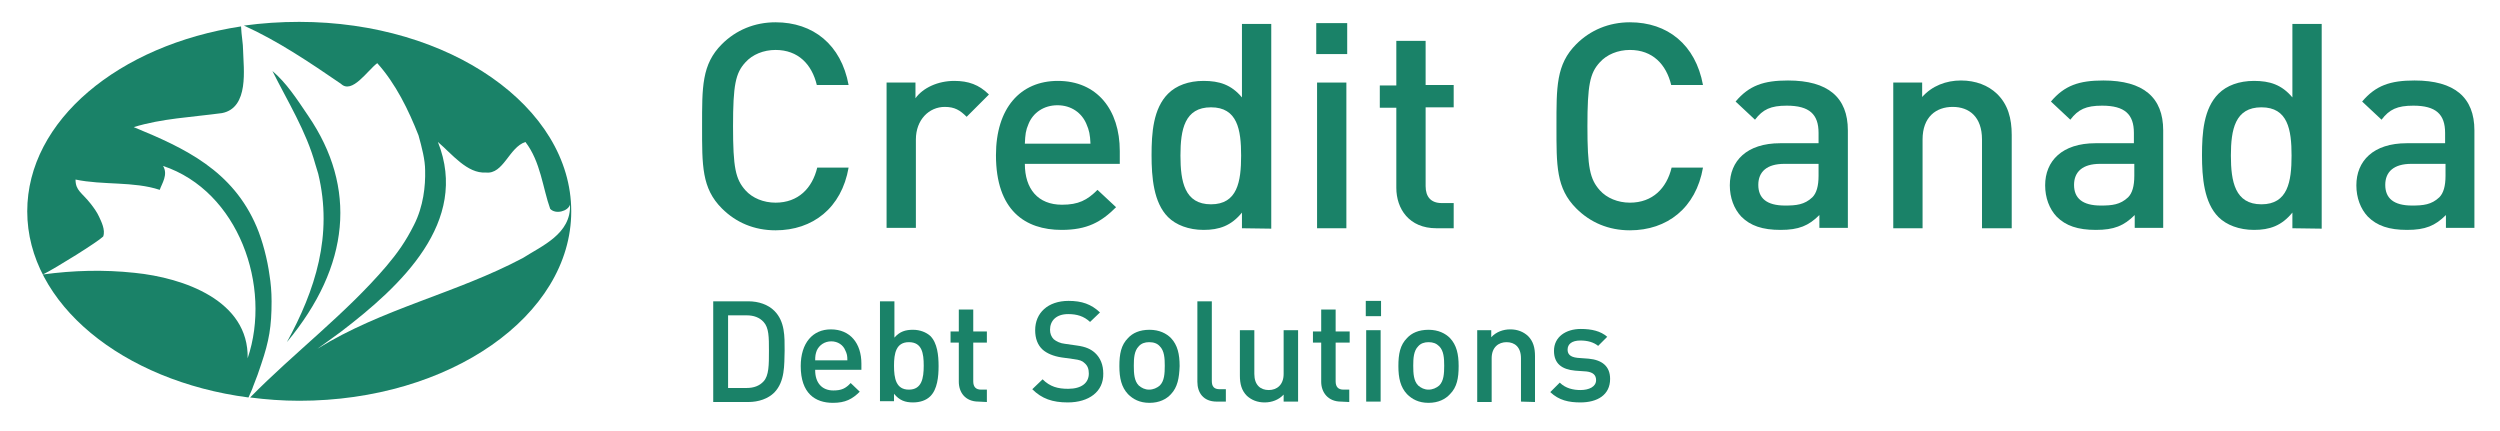 <?xml version="1.0" encoding="utf-8"?>
<!-- Generator: Adobe Illustrator 21.1.0, SVG Export Plug-In . SVG Version: 6.00 Build 0)  -->
<svg version="1.1" id="Layer_1" xmlns="http://www.w3.org/2000/svg" xmlns:xlink="http://www.w3.org/1999/xlink" x="0px" y="0px"
	 viewBox="0 0 605.7 104.5" style="enable-background:new 0 0 605.7 104.5;" xml:space="preserve">
<style type="text/css">
	.st0{fill:#1A8268;}
</style>
<g id="Layer_1_1_">
	<g>
		<path class="st0" d="M187.9,55.8c-5.2,0-9.6-1.9-13-5.3c-4.9-4.9-4.8-10.4-4.8-19.9s-0.1-15,4.8-19.9c3.4-3.4,7.9-5.3,13-5.3
			c9.1,0,15.9,5.4,17.7,15.2h-7.7c-1.2-5-4.5-8.5-10-8.5c-2.9,0-5.6,1.1-7.3,3c-2.4,2.6-3,5.5-3,15.5s0.6,12.8,3,15.5
			c1.7,1.9,4.4,3,7.3,3c5.5,0,8.9-3.5,10.1-8.5h7.6C203.9,50.4,196.9,55.8,187.9,55.8"/>
		<path class="st0" d="M234.2,28.3c-1.6-1.6-2.9-2.4-5.3-2.4c-3.8,0-7,3.1-7,7.9v21.4h-7.1V20h7v3.8c1.8-2.5,5.4-4.2,9.4-4.2
			c3.4,0,6,0.9,8.4,3.3L234.2,28.3z"/>
		<path class="st0" d="M248.3,39.7c0,6.1,3.2,9.9,9,9.9c4,0,6.1-1.1,8.6-3.6l4.5,4.2c-3.6,3.6-7,5.5-13.2,5.5
			c-8.8,0-15.9-4.7-15.9-18.1c0-11.4,5.9-18,15-18c9.5,0,15,7,15,17v3.1C271.3,39.7,248.3,39.7,248.3,39.7z M263.2,30
			c-1.1-2.6-3.6-4.5-7-4.5c-3.3,0-5.9,1.8-7,4.5c-0.7,1.6-0.8,2.6-0.9,4.8h15.9C264.1,32.6,263.9,31.6,263.2,30"/>
		<path class="st0" d="M300.9,55.3v-3.8c-2.6,3.2-5.5,4.2-9.3,4.2c-3.6,0-6.7-1.2-8.6-3.1c-3.5-3.5-4-9.6-4-15s0.4-11.3,4-14.9
			c2-2,5-3.1,8.6-3.1c3.8,0,6.7,0.9,9.3,4V5.8h7.1v49.6L300.9,55.3L300.9,55.3z M293.4,26c-6.4,0-7.4,5.4-7.4,11.7s1,11.8,7.4,11.8
			s7.3-5.5,7.3-11.8C300.7,31.4,299.8,26,293.4,26"/>
		<path class="st0" d="M318.9,5.6h7.5v7.5h-7.5V5.6z M319.1,20h7.1v35.3h-7.1V20z"/>
		<path class="st0" d="M348,55.3c-6.6,0-9.7-4.7-9.7-9.8V26.1h-4v-5.4h4V9.9h7.1v10.7h6.8V26h-6.8v19.1c0,2.6,1.3,4.1,3.9,4.1h2.9
			v6.1C352.2,55.3,348,55.3,348,55.3z"/>
		<path class="st0" d="M394.9,55.8c-5.2,0-9.6-1.9-13-5.3c-4.9-4.9-4.8-10.4-4.8-19.9s-0.1-15,4.8-19.9c3.4-3.4,7.9-5.3,13-5.3
			c9.1,0,15.9,5.4,17.7,15.2h-7.7c-1.2-5-4.5-8.5-10-8.5c-2.9,0-5.6,1.1-7.3,3c-2.4,2.6-3,5.5-3,15.5s0.6,12.8,3,15.5
			c1.7,1.9,4.4,3,7.3,3c5.5,0,8.9-3.5,10.1-8.5h7.6C410.9,50.4,403.9,55.8,394.9,55.8"/>
		<path class="st0" d="M440.8,55.3v-3.2c-2.6,2.6-5,3.6-9.4,3.6s-7.3-1-9.5-3.2c-1.8-1.9-2.8-4.6-2.8-7.6c0-5.9,4.1-10.2,12.2-10.2
			h9.3v-2.5c0-4.5-2.2-6.6-7.7-6.6c-3.9,0-5.8,0.9-7.7,3.4l-4.7-4.4c3.3-3.9,6.8-5.1,12.7-5.1c9.7,0,14.5,4.1,14.5,12.1v23.6h-6.9
			V55.3z M440.6,39.7h-8.3c-4.2,0-6.3,1.9-6.3,5.1c0,3.2,2,5,6.5,5c2.7,0,4.7-0.2,6.6-2c1-1,1.5-2.7,1.5-5.2L440.6,39.7L440.6,39.7z
			"/>
		<path class="st0" d="M480.2,55.3V33.8c0-5.5-3.1-7.9-7.1-7.9s-7.3,2.4-7.3,7.9v21.5h-7.1V20h7v3.5c2.4-2.7,5.8-4,9.4-4
			s6.6,1.2,8.7,3.2c2.7,2.6,3.6,6,3.6,10v22.6C487.4,55.3,480.2,55.3,480.2,55.3z"/>
		<path class="st0" d="M517.2,55.3v-3.2c-2.6,2.6-5,3.6-9.4,3.6s-7.3-1-9.5-3.2c-1.8-1.9-2.8-4.6-2.8-7.6c0-5.9,4.1-10.2,12.2-10.2
			h9.3v-2.5c0-4.5-2.2-6.6-7.7-6.6c-3.9,0-5.8,0.9-7.7,3.4l-4.7-4.4c3.3-3.9,6.8-5.1,12.7-5.1c9.7,0,14.5,4.1,14.5,12.1v23.6h-6.9
			V55.3z M517.1,39.7h-8.3c-4.2,0-6.3,1.9-6.3,5.1c0,3.2,2,5,6.5,5c2.7,0,4.7-0.2,6.6-2c1-1,1.5-2.7,1.5-5.2V39.7z"/>
		<path class="st0" d="M555.4,55.3v-3.8c-2.6,3.2-5.5,4.2-9.3,4.2c-3.6,0-6.7-1.2-8.6-3.1c-3.5-3.5-4-9.6-4-15s0.4-11.3,4-14.9
			c2-2,5-3.1,8.6-3.1c3.8,0,6.7,0.9,9.3,4V5.8h7.1v49.6L555.4,55.3L555.4,55.3z M547.9,26c-6.4,0-7.4,5.4-7.4,11.7s1,11.8,7.4,11.8
			s7.3-5.5,7.3-11.8S554.3,26,547.9,26"/>
		<path class="st0" d="M592.6,55.3v-3.2c-2.6,2.6-5,3.6-9.4,3.6s-7.3-1-9.5-3.2c-1.8-1.9-2.8-4.6-2.8-7.6c0-5.9,4.1-10.2,12.2-10.2
			h9.3v-2.5c0-4.5-2.2-6.6-7.7-6.6c-3.9,0-5.8,0.9-7.7,3.4l-4.7-4.4c3.3-3.9,6.8-5.1,12.7-5.1c9.7,0,14.5,4.1,14.5,12.1v23.6h-6.9
			L592.6,55.3L592.6,55.3z M592.5,39.7h-8.3c-4.2,0-6.3,1.9-6.3,5.1c0,3.2,2,5,6.5,5c2.7,0,4.7-0.2,6.6-2c1-1,1.5-2.7,1.5-5.2V39.7z
			"/>
	</g>
	<g>
		<path class="st0" d="M187.6,95.1c-1.5,1.5-3.8,2.3-6.3,2.3h-8.5V73h8.5c2.5,0,4.8,0.8,6.3,2.3c2.6,2.6,2.5,6.2,2.5,9.7
			C190,88.5,190.2,92.4,187.6,95.1 M185,78c-1-1.1-2.4-1.6-4.1-1.6h-4.5V94h4.5c1.7,0,3.1-0.5,4.1-1.6c1.3-1.4,1.3-4,1.3-7.4
			C186.3,81.7,186.3,79.4,185,78"/>
		<path class="st0" d="M197.5,89.7c0,3,1.6,4.9,4.4,4.9c2,0,3-0.5,4.2-1.8l2.2,2.1c-1.8,1.8-3.5,2.7-6.5,2.7c-4.3,0-7.8-2.3-7.8-8.9
			c0-5.6,2.9-8.9,7.3-8.9c4.7,0,7.4,3.4,7.4,8.3v1.5h-11.2L197.5,89.7L197.5,89.7z M204.8,84.9c-0.5-1.3-1.8-2.2-3.4-2.2
			c-1.6,0-2.9,0.9-3.5,2.2c-0.3,0.8-0.4,1.3-0.4,2.4h7.8C205.3,86.2,205.2,85.7,204.8,84.9"/>
		<path class="st0" d="M225.4,96c-1,1-2.5,1.5-4.2,1.5c-1.9,0-3.3-0.5-4.6-2.1v1.8h-3.4V73h3.5v8.8c1.3-1.5,2.7-1.9,4.5-1.9
			c1.7,0,3.2,0.6,4.2,1.5c1.7,1.7,2,4.7,2,7.3S227.1,94.3,225.4,96 M220.2,82.9c-3.1,0-3.6,2.7-3.6,5.7c0,3.1,0.5,5.8,3.6,5.8
			s3.6-2.7,3.6-5.8C223.8,85.6,223.4,82.9,220.2,82.9"/>
		<path class="st0" d="M237.1,97.3c-3.3,0-4.8-2.3-4.8-4.8V83h-2v-2.7h2V75h3.5v5.3h3.3V83h-3.3v9.4c0,1.3,0.6,2,1.9,2h1.4v3
			L237.1,97.3L237.1,97.3z"/>
		<path class="st0" d="M258.7,97.5c-3.7,0-6.3-0.9-8.6-3.2l2.5-2.4c1.8,1.8,3.7,2.3,6.2,2.3c3.2,0,5-1.4,5-3.7c0-1.1-0.3-1.9-1-2.5
			c-0.6-0.6-1.2-0.8-2.7-1l-2.9-0.4c-2-0.3-3.6-1-4.6-1.9c-1.2-1.1-1.8-2.7-1.8-4.7c0-4.2,3.1-7.1,8.1-7.1c3.2,0,5.5,0.8,7.6,2.8
			l-2.4,2.3c-1.5-1.4-3.2-1.9-5.3-1.9c-2.9,0-4.4,1.6-4.4,3.8c0,0.9,0.3,1.7,0.9,2.3c0.6,0.5,1.6,1,2.7,1.1l2.8,0.4
			c2.3,0.3,3.5,0.9,4.5,1.8c1.3,1.2,2,2.9,2,5C267.4,94.9,263.8,97.5,258.7,97.5"/>
		<path class="st0" d="M283.7,95.5c-1.1,1.2-2.8,2.1-5.2,2.1c-2.4,0-4-0.9-5.2-2.1c-1.6-1.7-2.1-3.9-2.1-6.8s0.4-5.1,2.1-6.8
			c1.1-1.2,2.8-2,5.2-2c2.4,0,4.1,0.9,5.2,2c1.6,1.7,2.1,3.9,2.1,6.8C285.7,91.6,285.3,93.8,283.7,95.5 M281,83.9
			c-0.6-0.7-1.5-1-2.6-1c-1,0-1.9,0.3-2.5,1c-1.1,1.1-1.2,2.9-1.2,4.7c0,1.9,0.1,3.7,1.2,4.8c0.7,0.6,1.5,1,2.5,1s1.9-0.4,2.6-1
			c1.1-1.1,1.2-2.9,1.2-4.8C282.2,86.8,282.1,85,281,83.9"/>
		<path class="st0" d="M294.8,97.3c-3.3,0-4.7-2.2-4.7-4.8V73h3.5v19.3c0,1.3,0.5,2,1.9,2h1.5v3H294.8z"/>
		<path class="st0" d="M311,97.3v-1.7c-1.2,1.3-2.9,1.9-4.6,1.9c-1.8,0-3.2-0.6-4.3-1.6c-1.3-1.3-1.7-2.9-1.7-4.9V80h3.5v10.6
			c0,2.7,1.5,3.9,3.5,3.9c1.9,0,3.6-1.2,3.6-3.9V80h3.5v17.3H311z"/>
		<path class="st0" d="M324.9,97.3c-3.2,0-4.8-2.3-4.8-4.8V83h-2v-2.7h2V75h3.5v5.3h3.4V83h-3.4v9.4c0,1.3,0.6,2,1.9,2h1.4v3
			L324.9,97.3L324.9,97.3z"/>
		<path class="st0" d="M330.9,72.9h3.7v3.7h-3.7V72.9z M331,80h3.5v17.3H331V80z"/>
		<path class="st0" d="M351.3,95.5c-1.1,1.2-2.8,2.1-5.2,2.1c-2.4,0-4-0.9-5.2-2.1c-1.6-1.7-2.1-3.9-2.1-6.8s0.4-5.1,2.1-6.8
			c1.1-1.2,2.8-2,5.2-2c2.4,0,4.1,0.9,5.2,2c1.6,1.7,2.1,3.9,2.1,6.8S353,93.8,351.3,95.5 M348.7,83.9c-0.7-0.7-1.5-1-2.6-1
			c-1,0-1.9,0.3-2.5,1c-1.1,1.1-1.2,2.9-1.2,4.7c0,1.9,0.1,3.7,1.2,4.8c0.7,0.6,1.5,1,2.5,1s1.9-0.4,2.6-1c1.1-1.1,1.2-2.9,1.2-4.8
			C349.9,86.8,349.8,85,348.7,83.9"/>
		<path class="st0" d="M368.5,97.3V86.8c0-2.7-1.5-3.9-3.5-3.9c-1.9,0-3.6,1.2-3.6,3.9v10.6h-3.5V80h3.4v1.7
			c1.2-1.3,2.9-1.9,4.6-1.9c1.8,0,3.2,0.6,4.3,1.6c1.3,1.3,1.7,2.9,1.7,4.9v11.1L368.5,97.3L368.5,97.3z"/>
		<path class="st0" d="M382.9,97.5c-2.8,0-5.2-0.5-7.3-2.5l2.3-2.3c1.4,1.4,3.3,1.8,5,1.8c2.1,0,3.8-0.8,3.8-2.4
			c0-1.2-0.7-1.9-2.3-2.1l-2.8-0.2c-3.2-0.3-5.1-1.7-5.1-4.8c0-3.4,2.9-5.3,6.5-5.3c2.6,0,4.8,0.5,6.4,1.9l-2.2,2.2
			c-1.1-0.9-2.6-1.3-4.3-1.3c-2.1,0-3.1,0.9-3.1,2.2c0,1,0.5,1.8,2.4,2l2.7,0.2c3.2,0.3,5.2,1.8,5.2,4.9
			C390.1,95.7,387,97.5,382.9,97.5"/>
	</g>
	<g>
		<g>
			<path class="st0" d="M72.5,5.3c-4.6,0-9,0.3-13.4,0.9c8.2,3.7,15.9,8.9,23.5,14.1c2.7,2.6,6.4-3.2,8.8-5c4.5,5,7.6,11.4,10,17.5
				c0.8,2.9,1.6,5.9,1.6,8.5c0.1,3.7-0.4,8.7-2.7,13.2c-2,4-4,6.8-6.7,10c-9.9,11.6-22.4,21-33,31.8c3.9,0.5,7.8,0.8,11.9,0.8
				c36.4,0,65.9-20.6,65.9-45.9S108.9,5.3,72.5,5.3z M126.7,62.5c-16.2,8.6-34.2,12.3-49.8,22c2.2-1.6,3.4-2.4,5.8-4.2
				c14.4-11,31.1-26.5,23.4-45.9c3.4,2.9,7.1,7.7,11.6,7.4c4.3,0.5,5.6-6.1,9.6-7.4c3.7,4.8,4.2,11.2,6,16.2c1.3,1.4,4.3,0.6,4.8-1
				C138.4,56.7,131.2,59.6,126.7,62.5z"/>
			<path class="st0" d="M61.3,93.7c0.8-2,1.5-3.9,2-5.5c1.9-5.6,2.5-9.1,2.5-15.2c0-2.3-0.2-4.5-0.5-6.3c-0.5-3.8-1.7-8.4-3.1-11.7
				c-5.8-13.7-17.4-19.1-29.8-24.2c6.8-2.1,14-2.4,21.4-3.4c6.6-1.3,5.2-10.8,5.1-15.1c0-1.8-0.4-3.6-0.5-5.9
				C28.8,10.9,6.6,29.2,6.6,51.2c0,22.4,23.1,41.1,53.6,45.1C60.7,95.2,61.2,94.1,61.3,93.7z M32.6,66.1c-7.5-0.8-14.8-0.6-22.2,0.4
				c3.2-1.6,13.3-7.9,14.6-9.2c0.6-1.6-0.5-3.7-1-4.8s-1.3-2.2-2-3.1c-2.2-2.8-3.7-3.2-3.7-5.9c6.6,1.4,14.1,0.4,20.4,2.5
				c0.5-1.5,2.1-3.7,0.8-5.8C57.8,46.3,65.9,69.4,60,86.8C60.3,72.8,44.5,67.3,32.6,66.1z"/>
		</g>
		<path class="st0" d="M69.5,82.9c15.4-18.5,17-37.5,5.2-54.8c-2.9-4.3-5.3-8-8.7-10.9c3.7,7.4,8.2,14.6,10.4,22.6
			c0,0,0.6,1.9,0.7,2.3C80.7,57,76.4,70.3,69.5,82.9"/>
	</g>
</g>
</svg>
